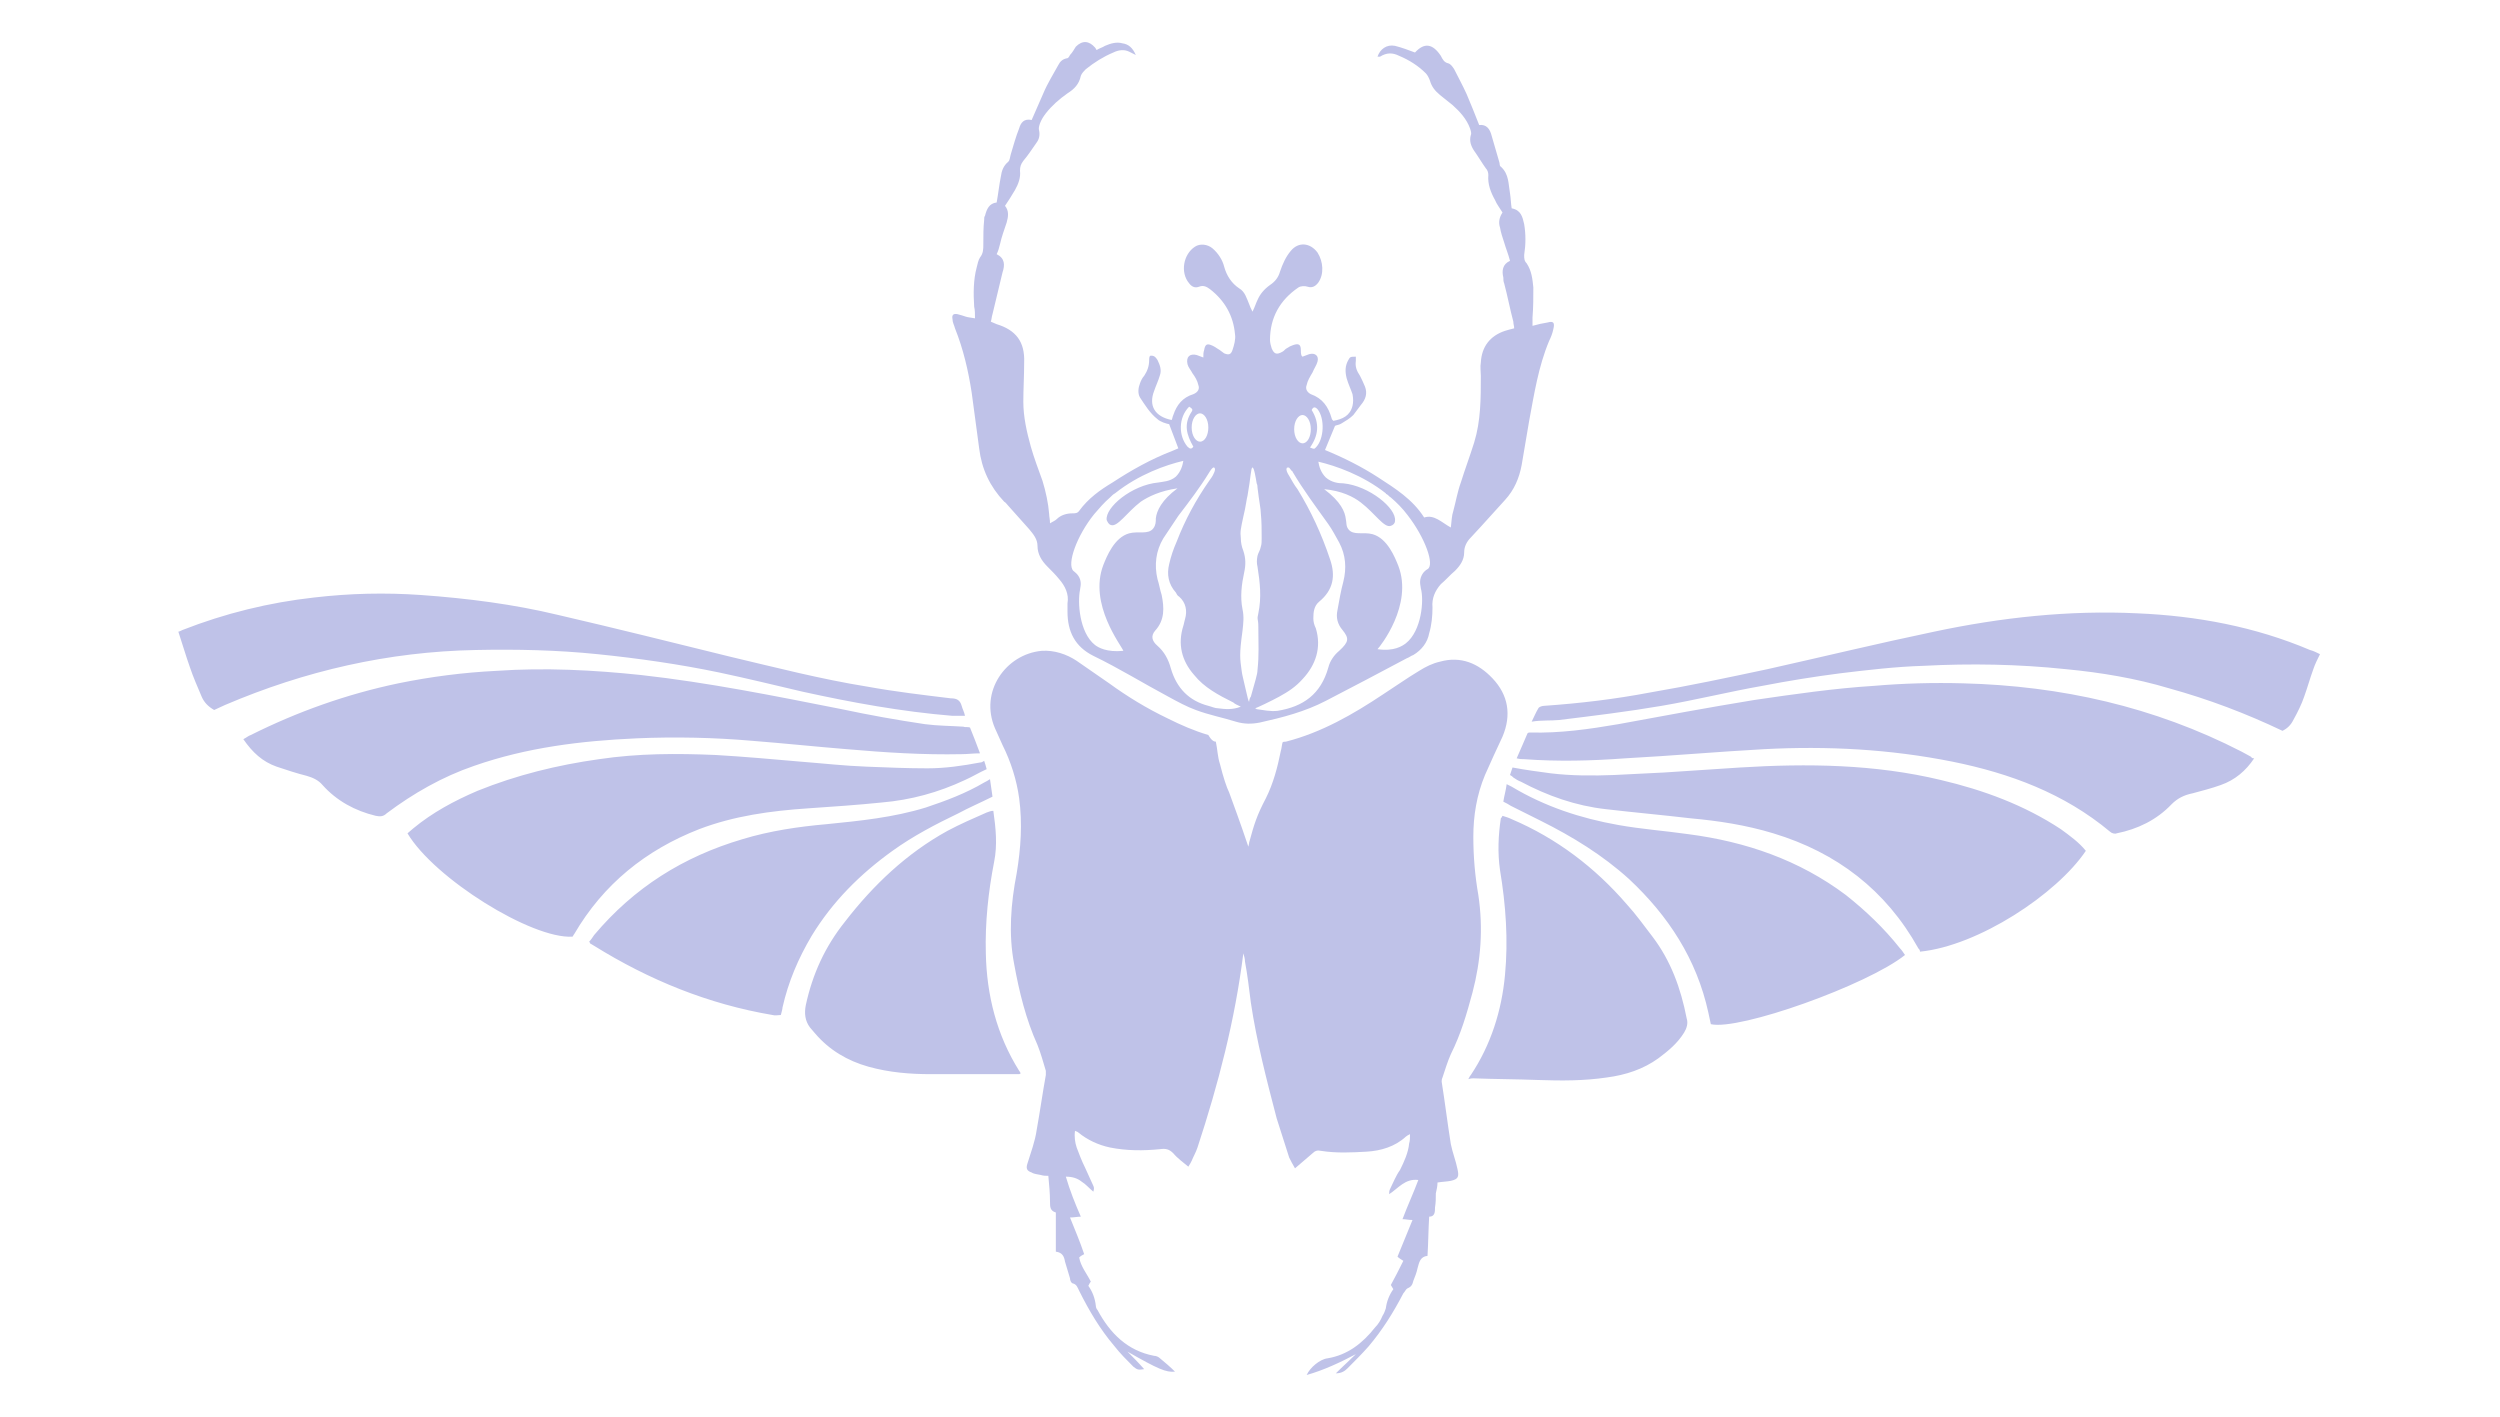 <?xml version="1.0" encoding="utf-8"?>
<!-- Generator: Adobe Illustrator 19.0.0, SVG Export Plug-In . SVG Version: 6.00 Build 0)  -->
<svg version="1.1" id="Layer_1" xmlns="http://www.w3.org/2000/svg" xmlns:xlink="http://www.w3.org/1999/xlink" x="0px" y="0px"
	 viewBox="-809 456 300 170" style="enable-background:new -809 456 300 170;" xml:space="preserve">
<style type="text/css">
	.st0{fill:#BFC2E8;}
</style>
<path class="st0" d="M-663.1,545c0.2,0.9,0.2,1.8,0.5,2.7c0.4,1.6,0.8,2.8,1.1,3.4c0.5,1.4,1.3,3.5,2.3,6.5c0-0.1,0.1-0.3,0.1-0.5
	c0.6-2.2,0.9-3.2,2-5.3c0.9-1.8,1.4-3.7,1.8-5.7c0.1-0.3,0.1-0.6,0.2-1c0.1-0.1,0.2-0.1,0.4-0.1c4.3-1.1,8.1-3.3,11.7-5.7
	c1.4-0.9,2.8-1.9,4.3-2.8c0.8-0.5,1.6-0.9,2.5-1.1c2.5-0.7,4.6,0.2,6.3,2c1.9,2,2.3,4.4,1.2,7c-0.7,1.5-1.4,3-2.1,4.6
	c-1,2.4-1.4,4.9-1.4,7.4c0,2.4,0.2,4.7,0.6,7c0.6,4,0.3,7.9-0.7,11.7c-0.7,2.6-1.4,5-2.6,7.4c-0.4,0.9-0.7,1.9-1,2.8
	c-0.1,0.2-0.1,0.4-0.1,0.5c0.4,2.5,0.7,5,1.1,7.5c0.2,1,0.6,2,0.8,3c0.2,0.9,0.1,1.2-0.8,1.4c-0.5,0.1-1,0.1-1.6,0.2
	c0,0.4-0.1,0.9-0.2,1.3c0,0.6,0,1.1-0.1,1.7c0,0.5,0,1.1-0.7,1.1c-0.1,1.6-0.1,3.1-0.2,4.7c-0.9,0.1-1,0.8-1.2,1.5
	c-0.1,0.5-0.3,1-0.5,1.5c-0.1,0.4-0.2,0.7-0.7,0.9c-0.2,0.1-0.3,0.4-0.5,0.6c-1.2,2.3-2.5,4.4-4.2,6.4c-0.8,0.9-1.6,1.7-2.5,2.6
	c-0.3,0.3-0.7,0.6-1.4,0.6c0.9-0.9,1.7-1.6,2.4-2.3c-1.9,1-3.8,1.9-5.9,2.5c0.4-0.9,1.6-1.9,2.5-2c2.4-0.4,4.2-1.8,5.7-3.7
	c0.4-0.4,0.7-0.9,0.9-1.4c0.2-0.3,0.3-0.6,0.4-0.9c0.1-0.8,0.4-1.6,0.9-2.3c-0.1-0.2-0.2-0.3-0.3-0.5c0.5-0.9,1-1.9,1.5-2.9
	c-0.3-0.2-0.5-0.3-0.7-0.5c0.6-1.5,1.2-2.9,1.8-4.4c-0.5,0-0.8-0.1-1.2-0.1c0.6-1.6,1.3-3.1,1.9-4.7c-1.6-0.2-2.4,1-3.5,1.7
	c0-0.2,0-0.4,0.1-0.6c0.4-0.8,0.7-1.6,1.2-2.3c0.5-1,1-2.1,1.1-3.2c0.1-0.3,0.1-0.6,0.1-1.1c-0.2,0.1-0.4,0.2-0.5,0.3
	c-1.3,1.2-3,1.7-4.7,1.8c-1.8,0.1-3.6,0.2-5.5-0.1c-0.4-0.1-0.7,0-1,0.3c-0.7,0.6-1.4,1.2-2.1,1.8c-0.3-0.5-0.5-0.9-0.7-1.3
	c-0.5-1.6-1-3.1-1.5-4.7c-1.2-4.6-2.4-9.2-3.1-13.9c-0.2-1.6-0.4-3.3-0.7-4.9c0-0.3-0.1-0.7-0.2-1c-1,8-3,15.7-5.5,23.3
	c-0.2,0.6-0.5,1.1-0.7,1.6c-0.1,0.2-0.2,0.4-0.4,0.7c-0.6-0.5-1.3-1-1.8-1.6c-0.5-0.5-0.9-0.6-1.6-0.5c-2,0.2-4,0.2-6-0.2
	c-1.4-0.3-2.7-0.9-3.8-1.8c-0.1-0.1-0.2-0.1-0.4-0.2c-0.1,0.7,0,1.4,0.2,2c0.3,0.8,0.6,1.6,1,2.4c0.3,0.7,0.7,1.5,1,2.2
	c0.1,0.2,0.1,0.4,0,0.7c-0.5-0.4-0.9-0.9-1.4-1.2c-0.5-0.4-1.1-0.6-1.9-0.6c0.5,1.7,1.1,3.2,1.8,4.8c-0.4,0-0.8,0.1-1.3,0.1
	c0.6,1.5,1.2,2.9,1.7,4.4c-0.2,0.1-0.4,0.2-0.6,0.4c0.2,1.1,0.9,1.9,1.4,2.9c-0.1,0.1-0.2,0.3-0.3,0.5c0.5,0.7,0.8,1.5,0.9,2.4
	c0,0.2,0.1,0.4,0.2,0.5c1.5,2.8,3.6,4.9,6.8,5.5c0.2,0,0.5,0.1,0.7,0.3c0.6,0.5,1.2,1,1.8,1.6c-1.1,0.1-2-0.3-5.7-2.4
	c0.6,0.6,1.3,1.3,2,2.1c-0.7,0.1-0.8,0.1-1.3-0.3c-0.8-0.8-1.6-1.6-2.3-2.5c-1.7-2-3-4.2-4.2-6.6c-0.2-0.4-0.3-0.8-0.8-0.9
	c-0.2-0.1-0.3-0.4-0.3-0.6c-0.2-0.7-0.4-1.3-0.6-2c-0.1-0.6-0.3-1.1-1.1-1.2c0-1.6,0-3.1,0-4.7c-0.7-0.2-0.7-0.7-0.7-1.3
	c0-1-0.1-2-0.2-3.1c-0.3,0-0.6,0-0.9-0.1c-0.4-0.1-0.8-0.1-1.1-0.3c-0.6-0.2-0.7-0.5-0.5-1.1c0.4-1.3,0.9-2.6,1.1-4
	c0.4-2.2,0.7-4.4,1.1-6.6c0-0.2,0-0.4,0-0.5c-0.3-1-0.6-2.1-1-3.1c-1.4-3.1-2.2-6.4-2.8-9.7c-0.7-3.6-0.4-7.3,0.3-10.9
	c0.5-3,0.7-6,0.3-9c-0.3-2.2-1-4.4-2-6.4c-0.3-0.7-0.6-1.3-0.9-2c-1.9-4.4,1.3-8.9,5.6-9.3c1.5-0.1,3,0.4,4.2,1.2
	c1.3,0.9,2.6,1.8,3.9,2.7c2.2,1.6,4.5,3,7,4.2c1.6,0.8,3.2,1.5,4.9,2C-663.6,544.9-663.3,545-663.1,545z M-693.4,543.2
	c-1.5-0.1-3.1-0.1-4.6-0.3c-3.4-0.5-6.7-1.1-10-1.8c-8.1-1.6-16-3.2-24.1-4.1c-5.7-0.6-11.5-0.9-17.3-0.5c-4,0.2-7.9,0.7-11.8,1.5
	c-6.2,1.3-12.1,3.4-17.7,6.2c-0.3,0.1-0.5,0.3-0.9,0.5c1.1,1.6,2.3,2.7,4,3.3c1.2,0.4,2.4,0.8,3.6,1.1c0.7,0.2,1.4,0.5,1.9,1.1
	c1.7,1.9,3.9,3.1,6.4,3.7c0.5,0.1,0.9,0.1,1.3-0.3c3.2-2.4,6.7-4.4,10.5-5.7c6.3-2.2,12.8-3,19.5-3.3c4.6-0.2,9.3-0.1,13.9,0.3
	c3.8,0.3,7.6,0.7,11.3,1c4.6,0.4,9.2,0.7,13.8,0.6c0.7,0,1.4-0.1,2.2-0.1c-0.4-1.1-0.8-2.1-1.2-3.1
	C-692.9,543.2-693.2,543.3-693.4,543.2z M-538.9,546.8c-0.4-0.2-0.7-0.4-1.1-0.6c-10.5-5.4-21.7-7.9-33.4-8.2
	c-3.6-0.1-7.2,0-10.7,0.3c-4.8,0.3-9.6,1-14.4,1.7c-5.5,0.9-10.9,1.9-16.3,2.9c-3.5,0.6-7,1.1-10.6,1c-0.1,0-0.2,0-0.3,0.1
	c-0.4,0.9-0.8,1.9-1.3,3c0.4,0.1,0.6,0.1,0.9,0.1c4,0.3,8.1,0.2,12.1-0.1c5.6-0.3,11.2-0.8,16.7-1.1c7.6-0.4,15.1,0,22.6,1.5
	c6.9,1.4,13.4,3.8,18.9,8.4c0.2,0.2,0.6,0.3,0.8,0.2c2.5-0.5,4.8-1.6,6.6-3.5c0.7-0.7,1.5-1.1,2.5-1.3c1.1-0.3,2.3-0.6,3.4-1
	c1.7-0.6,3-1.7,4-3.2C-538.8,547-538.8,546.9-538.9,546.8z M-691.4,547.5c-2.1,0.4-4.2,0.7-6.3,0.7c-2.4,0-4.8-0.1-7.3-0.2
	c-2.7-0.1-5.3-0.4-7.9-0.6c-3.4-0.3-6.8-0.6-10.2-0.8c-4.7-0.2-9.3-0.2-14,0.5c-5,0.7-9.9,1.9-14.6,3.8c-2.8,1.2-5.4,2.6-7.7,4.5
	c-0.2,0.2-0.5,0.4-0.7,0.6c3.2,5.4,14.9,12.7,19.8,12.4c0.1-0.1,0.1-0.2,0.2-0.3c3.5-6,8.6-10.1,15-12.6c4.2-1.6,8.6-2.2,13.1-2.5
	c2.9-0.2,5.9-0.4,8.8-0.7c3.5-0.3,6.8-1.2,10-2.7c0.9-0.4,1.7-0.9,2.6-1.3c-0.1-0.4-0.2-0.7-0.3-1
	C-691.2,547.5-691.3,547.5-691.4,547.5z M-561.7,555.5c-4.4-2.9-9.3-4.7-14.4-5.9c-7.9-1.9-16-2-24.1-1.5c-3,0.2-6.1,0.4-9.1,0.6
	c-2,0.1-4,0.2-6,0.3c-2.5,0.1-5.1,0.1-7.6-0.2c-1.5-0.2-3-0.4-4.6-0.7c-0.1,0.3-0.2,0.6-0.3,0.9c0.2,0.1,0.3,0.2,0.4,0.3
	c0.3,0.2,0.6,0.4,0.9,0.5c3.2,1.7,6.6,2.9,10.2,3.3c3.4,0.4,6.8,0.7,10.2,1.1c3.3,0.3,6.6,0.8,9.9,1.8c7.6,2.3,13.5,6.8,17.4,13.8
	c0.1,0.1,0.2,0.2,0.2,0.4c7-0.7,16.4-6.9,19.9-12.1C-559.5,557.1-560.6,556.3-561.7,555.5z M-690.6,553.5c-1.6,0.7-3.2,1.4-4.7,2.2
	c-4.9,2.7-8.9,6.5-12.3,10.9c-2.4,3-3.9,6.3-4.7,10c-0.2,1-0.1,1.9,0.5,2.7c0.2,0.2,0.4,0.5,0.6,0.7c1.7,2,3.9,3.3,6.4,4
	c2.5,0.7,5,0.9,7.5,0.9c3.5,0,7.1,0,10.6,0c0.1,0,0.1-0.1,0.2-0.1c-0.1-0.1-0.1-0.2-0.2-0.3c-2.7-4.3-3.9-9.1-4-14.1
	c-0.1-3.7,0.3-7.4,1-11c0.4-2,0.2-4-0.1-6.1C-690.1,553.3-690.3,553.4-690.6,553.5z M-632.2,585.4c2.6,0.1,5.2,0.1,7.8,0.2
	c2.8,0.1,5.5,0.1,8.2-0.3c2.3-0.3,4.4-1,6.2-2.3c1.2-0.9,2.3-1.8,3.1-3.1c0.3-0.5,0.5-1.1,0.3-1.7c-0.7-3.6-1.9-6.9-4.1-9.8
	c-1-1.3-2-2.7-3.1-3.9c-3.8-4.4-8.4-7.9-13.8-10.2c-0.4-0.2-0.8-0.3-1.1-0.4c-0.1,0.2-0.1,0.2-0.2,0.3c-0.3,2-0.4,4.1-0.1,6.2
	c0.7,4.2,1,8.4,0.6,12.6c-0.4,4.3-1.7,8.4-4.1,12c-0.1,0.1-0.2,0.3-0.3,0.5C-632.5,585.4-632.3,585.4-632.2,585.4z M-690.9,549.9
	c-2.2,1.3-4.6,2.2-7,3c-3.9,1.2-7.9,1.6-11.9,2c-3.4,0.3-6.8,0.8-10.1,1.8c-7.1,2.1-13,5.8-17.8,11.5c-0.2,0.3-0.4,0.6-0.6,0.8
	c0.1,0.1,0.1,0.2,0.1,0.2c0.2,0.1,0.3,0.2,0.5,0.3c6.6,4.1,13.7,7,21.4,8.3c0.3,0.1,0.7,0,1,0c0.1-0.4,0.2-0.7,0.2-0.9
	c0.7-3.1,1.9-5.9,3.5-8.6c2.5-4.1,5.8-7.4,9.7-10.2c2.5-1.8,5.2-3.2,7.9-4.5c1.3-0.7,2.7-1.3,4.1-2c-0.1-0.7-0.2-1.4-0.3-2.1
	C-690.5,549.7-690.7,549.8-690.9,549.9z M-581,569.8c-1.9-2.4-4.1-4.5-6.5-6.4c-5.6-4.2-12-6.4-18.9-7.3c-2.8-0.4-5.6-0.6-8.4-1.1
	c-4.5-0.8-8.8-2.2-12.8-4.6c-0.2-0.1-0.4-0.2-0.6-0.3c-0.1,0.8-0.3,1.4-0.4,2.1c0.4,0.2,0.6,0.3,0.9,0.5c1.2,0.6,2.4,1.2,3.6,1.8
	c3.8,1.9,7.4,4.1,10.6,7c4.7,4.4,8.1,9.6,9.5,16c0.1,0.5,0.2,0.9,0.3,1.4c3.4,0.8,18.8-4.7,23.3-8.3
	C-580.6,570.3-580.8,570-581,569.8z M-621.9,542.4c4.1-0.5,8.2-1,12.3-1.7c4.1-0.7,8.1-1.7,12.1-2.4c3.1-0.6,6.2-1.1,9.3-1.5
	c3.3-0.4,6.7-0.8,10-0.9c5.7-0.3,11.4-0.2,17.1,0.4c4.2,0.4,8.4,1.1,12.4,2.3c4.7,1.3,9.2,3,13.6,5.1c0.6-0.3,1-0.7,1.3-1.3
	c0.5-0.9,1-1.9,1.3-2.8c0.4-1.1,0.7-2.2,1.1-3.3c0.2-0.6,0.5-1.2,0.8-1.8c-0.4-0.2-0.8-0.4-1.2-0.5c-6.6-2.8-13.6-4.1-20.7-4.4
	c-8.2-0.4-16.4,0.5-24.4,2.2c-6.7,1.4-13.3,3-20,4.5c-4.7,1-9.4,2-14.1,2.8c-4.2,0.8-8.4,1.3-12.7,1.6c-0.2,0-0.6,0.1-0.7,0.3
	c-0.3,0.5-0.5,1-0.8,1.6C-624,542.4-622.9,542.5-621.9,542.4z M-693.6,540.7c-0.2-0.7-0.6-0.9-1.3-0.9c-3.3-0.4-6.7-0.8-10-1.4
	c-5.6-0.9-11-2.3-16.5-3.6c-6.9-1.7-13.7-3.4-20.6-5c-5.4-1.3-10.9-2-16.5-2.4c-4.3-0.3-8.5-0.2-12.8,0.3
	c-5.4,0.6-10.7,1.9-15.8,3.9c-0.2,0.1-0.4,0.2-0.5,0.2c0.5,1.5,0.9,2.9,1.4,4.3c0.4,1.2,0.9,2.3,1.4,3.5c0.3,0.7,0.8,1.2,1.5,1.6
	c0.4-0.2,0.9-0.4,1.3-0.6c9.6-4.1,19.6-6.4,30.1-6.6c4.9-0.1,9.7,0,14.6,0.5c4.9,0.5,9.8,1.2,14.6,2.2c3.3,0.7,6.6,1.5,10,2.3
	c5.9,1.3,11.9,2.4,18,2.9c0.5,0,0.9,0,1.5,0C-693.3,541.4-693.5,541.1-693.6,540.7z M-622.6,495.5c-0.1,0.5-0.3,1-0.5,1.4
	c-1.3,3.1-1.8,6.4-2.4,9.6c-0.3,1.8-0.6,3.5-0.9,5.3c-0.3,1.6-0.9,3-2,4.2c-1,1.1-1.9,2.1-2.9,3.2c-0.4,0.4-0.8,0.9-1.2,1.3
	c-0.5,0.5-0.8,1.1-0.8,1.8c0,0.9-0.5,1.6-1.1,2.2c-0.6,0.5-1.1,1.1-1.7,1.6c-0.7,0.8-1.1,1.7-1,2.8c0,1-0.1,2.1-0.4,3.1
	c-0.2,1.1-0.9,2-1.9,2.6c-0.3,0.1-0.5,0.3-0.8,0.4c-3.2,1.7-6.4,3.4-9.7,5.1c-2.5,1.3-5.2,2-7.9,2.6c-1,0.2-1.9,0.2-2.9-0.1
	c-1.6-0.5-3.2-0.8-4.8-1.4c-1.1-0.4-2.2-1-3.3-1.6c-3-1.6-5.9-3.4-9-4.9c-2.2-1.1-3.1-2.9-3.1-5.3c0-0.3,0-0.7,0-1
	c0.2-1.1-0.3-2.1-1-2.9c-0.4-0.5-0.9-1-1.4-1.5c-0.7-0.7-1.2-1.5-1.2-2.5c0-0.8-0.5-1.4-1-2c-0.8-0.9-1.7-1.9-2.5-2.8
	c-0.2-0.2-0.3-0.4-0.5-0.5c-1.7-1.8-2.7-3.9-3-6.4c-0.3-2.3-0.6-4.5-0.9-6.7c-0.4-2.6-1-5.2-2-7.7c-0.1-0.4-0.3-0.7-0.3-1.1
	c-0.1-0.5,0.1-0.7,0.6-0.6c0.4,0.1,0.7,0.2,1,0.3s0.6,0.1,1.1,0.2c0-0.5,0-1-0.1-1.4c-0.1-1.6-0.1-3.2,0.3-4.7
	c0.1-0.4,0.2-0.9,0.4-1.2c0.4-0.5,0.4-1,0.4-1.6c0-1,0-2,0.1-2.9c0-0.2,0-0.4,0.1-0.5c0.2-0.8,0.5-1.5,1.4-1.6
	c0.2-1.1,0.3-2.1,0.5-3.1c0.1-0.7,0.3-1.3,0.9-1.8c0.2-0.2,0.2-0.6,0.3-0.9c0.3-1,0.6-2.1,1-3.1c0.2-0.7,0.6-1.2,1.5-1
	c0.5-1.1,0.9-2.1,1.4-3.2c0.5-1.2,1.2-2.3,1.8-3.4c0.2-0.4,0.5-0.7,1-0.8c0.2,0,0.3-0.2,0.4-0.4c0.3-0.3,0.5-0.7,0.7-1
	c0.8-0.8,1.6-0.7,2.3,0.1c0.1,0.1,0.1,0.2,0.2,0.3c0.3-0.2,0.7-0.3,1-0.5c0.7-0.3,1.4-0.5,2.1-0.3c0.7,0.1,1.2,0.5,1.6,1.4
	c-0.4-0.2-0.6-0.3-0.8-0.4c-0.6-0.3-1.3-0.2-1.9,0.1c-1.2,0.5-2.3,1.2-3.3,2c-0.2,0.2-0.5,0.5-0.6,0.8c-0.2,1-0.8,1.6-1.6,2.1
	c-1,0.7-1.9,1.5-2.6,2.4c-0.3,0.4-0.5,0.7-0.7,1.2c-0.1,0.3-0.2,0.6-0.1,0.9c0.1,0.5,0,1-0.3,1.4c-0.5,0.7-1,1.5-1.6,2.2
	c-0.3,0.4-0.4,0.7-0.4,1.2c0.1,0.8-0.2,1.6-0.6,2.3c-0.4,0.7-0.8,1.3-1.2,1.9c0.5,0.6,0.4,1.3,0.2,2c-0.3,0.9-0.6,1.7-0.8,2.6
	c-0.1,0.4-0.2,0.8-0.4,1.2c1,0.5,1,1.3,0.7,2.2c-0.4,1.7-0.8,3.3-1.2,5c-0.1,0.3-0.1,0.6-0.2,0.9c0.2,0.1,0.5,0.2,0.7,0.3
	c2.3,0.7,3.4,2.1,3.3,4.6c0,1.6-0.1,3.2-0.1,4.7c0,1.8,0.4,3.6,0.9,5.4c0.4,1.4,0.9,2.7,1.4,4.1c0.4,1.3,0.7,2.7,0.8,4
	c0,0.3,0.1,0.6,0.1,1.1c0.3-0.2,0.6-0.3,0.8-0.5c0.5-0.5,1.2-0.7,1.9-0.7c0.3,0,0.6,0,0.8-0.3c1.1-1.5,2.5-2.5,4-3.4
	c2.3-1.5,4.6-2.8,7.2-3.8c0.2-0.1,0.5-0.2,0.7-0.3c-0.4-1-0.7-1.9-1.1-2.9c-0.1,0-0.4-0.1-0.7-0.2c-0.2-0.1-0.5-0.2-0.7-0.4
	c-0.9-0.7-1.5-1.7-2.1-2.6c-0.3-0.5-0.2-1.2,0-1.7c0.1-0.3,0.3-0.7,0.5-0.9c0.4-0.6,0.6-1.2,0.6-1.9c0-0.2,0-0.3,0.1-0.5
	c0.5-0.1,0.7,0.2,0.9,0.5c0.3,0.6,0.5,1.2,0.3,1.8c-0.2,0.7-0.5,1.3-0.7,1.9c-0.7,1.8,0.1,3.1,2.1,3.5c0.1-0.2,0.1-0.4,0.2-0.6
	c0.4-1.2,1.1-2.1,2.4-2.5c0.5-0.2,0.8-0.6,0.6-1.1c-0.1-0.5-0.4-1-0.7-1.4c-0.2-0.4-0.5-0.7-0.6-1.1c-0.2-0.9,0.3-1.3,1.1-1.1
	c0.3,0.1,0.5,0.2,0.8,0.3c0-0.4,0-0.6,0.1-0.9c0.1-0.6,0.3-0.8,0.8-0.6c0.3,0.1,0.6,0.3,0.9,0.5c0.2,0.1,0.4,0.3,0.7,0.5
	c0.5,0.2,0.8,0.2,1-0.4c0.2-0.6,0.4-1.3,0.3-1.9c-0.2-2.2-1.2-4-3-5.4c-0.4-0.3-0.8-0.5-1.3-0.3s-0.9,0-1.2-0.4
	c-1.1-1.3-0.7-3.5,0.7-4.4c0.6-0.4,1.5-0.3,2.1,0.2c0.7,0.6,1.2,1.4,1.4,2.2c0.3,1.1,0.9,2,1.8,2.6c0.7,0.4,0.9,1.2,1.2,1.9
	c0.1,0.3,0.2,0.5,0.4,0.9c0.3-0.6,0.4-1,0.6-1.4c0.3-0.7,0.8-1.3,1.5-1.8c0.6-0.4,1-0.9,1.2-1.6c0.3-0.9,0.7-1.8,1.3-2.5
	c0.9-1.1,2.3-1,3.2,0.2c0.7,1.1,0.8,2.6,0.1,3.6c-0.3,0.4-0.7,0.7-1.3,0.5c-0.3-0.1-0.8-0.1-1.1,0.1c-2.2,1.5-3.4,3.6-3.4,6.3
	c0,0.3,0.1,0.7,0.2,1c0.3,0.7,0.6,0.8,1.3,0.4c0.2-0.1,0.3-0.3,0.5-0.4c0.3-0.2,0.5-0.3,0.8-0.4c0.6-0.2,0.9-0.1,0.9,0.6
	c0,0.2,0,0.5,0.1,0.7c0,0,0,0,0.1,0.1c0.3-0.1,0.5-0.2,0.8-0.3c0.7-0.2,1.2,0.2,1,0.9c-0.1,0.4-0.4,0.8-0.6,1.3
	c-0.3,0.5-0.6,1-0.7,1.5c-0.2,0.5,0.1,0.9,0.5,1.1c1.4,0.5,2.1,1.5,2.5,2.9c0,0.1,0.1,0.2,0.2,0.3c1.1-0.2,2-0.6,2.3-1.8
	c0.1-0.4,0.1-0.9,0-1.4c-0.2-0.6-0.5-1.2-0.7-1.9c-0.2-0.8-0.2-1.5,0.2-2.2c0.2-0.4,0.3-0.4,0.9-0.4c0,0.2,0,0.3,0,0.5
	c-0.1,0.7,0.1,1.2,0.5,1.8c0.2,0.4,0.4,0.8,0.6,1.3c0.3,0.8,0.1,1.5-0.5,2.2c-0.3,0.4-0.6,0.8-0.9,1.2c-0.4,0.4-0.9,0.7-1.4,1
	c-0.3,0.2-0.6,0.2-0.8,0.3c-0.4,1-0.8,1.9-1.2,2.9c2.2,0.9,4.4,2,6.4,3.3c2,1.3,4.1,2.6,5.5,4.8c1.2-0.4,2.1,0.6,3.2,1.2
	c0.1-0.8,0.1-1.4,0.3-2c0.3-1.1,0.5-2.3,0.9-3.4c0.5-1.6,1.1-3.2,1.6-4.8c0.8-2.6,0.8-5.3,0.8-8c0-0.5-0.1-1.1,0-1.6
	c0.1-1.9,1.1-3.2,2.9-3.8c0.3-0.1,0.7-0.2,1.1-0.3c0-0.3-0.1-0.5-0.1-0.8c-0.4-1.5-0.7-3.1-1.1-4.6c-0.1-0.2-0.1-0.5-0.1-0.7
	c-0.2-0.8-0.1-1.6,0.8-2c-0.2-0.8-0.5-1.5-0.7-2.2c-0.2-0.6-0.4-1.2-0.5-1.8c-0.2-0.6-0.1-1.2,0.3-1.8c-0.3-0.5-0.7-1-0.9-1.5
	c-0.5-0.9-0.9-1.9-0.8-3c0-0.3-0.1-0.6-0.3-0.8c-0.5-0.7-0.9-1.4-1.4-2.1c-0.4-0.6-0.6-1.2-0.4-1.9c0.1-0.2,0-0.5-0.1-0.8
	c-0.4-1.1-1.2-2-2.1-2.8c-0.5-0.4-1-0.8-1.5-1.2c-0.6-0.5-1-1-1.2-1.7c-0.1-0.3-0.3-0.7-0.5-0.9c-0.9-0.9-2-1.6-3.2-2.1
	c-0.8-0.4-1.5-0.4-2.3,0.1c0,0-0.1,0-0.2,0h-0.1c0.3-0.9,1.1-1.5,2.1-1.3c0.8,0.2,1.6,0.5,2.4,0.8c1.1-1.2,2.1-1.1,3.1,0.4
	c0.2,0.4,0.4,0.8,0.9,0.9c0.3,0.1,0.5,0.4,0.7,0.7c0.5,1,1,1.9,1.5,3c0.5,1.2,1,2.4,1.5,3.7c0.9-0.1,1.3,0.5,1.5,1.3
	c0.3,1,0.6,2.1,0.9,3.1c0.1,0.2,0,0.5,0.2,0.6c1,0.9,0.9,2.1,1.1,3.2c0.1,0.6,0.1,1.2,0.2,1.8c1.1,0.2,1.3,1,1.5,1.9
	c0.2,1.2,0.2,2.4,0,3.7c0,0.4,0,0.7,0.3,1c0.6,0.9,0.7,1.9,0.8,2.9c0,1.2,0,2.4-0.1,3.6c0,0.3,0,0.6,0,1c0.7-0.2,1.2-0.3,1.8-0.4
	C-622.6,494.5-622.4,494.7-622.6,495.5z M-651.8,509.7c0.5,0.2,0.5,0.2,0.7,0c1-1,1.1-3.5,0.2-4.6c-0.3-0.3-0.5-0.3-0.7,0.1
	C-650.6,506.8-650.8,508.3-651.8,509.7z M-653.7,507.5c0,1,0.5,1.7,1,1.7c0.6,0,1-0.8,1-1.7c0-1-0.5-1.7-1-1.7
	S-653.7,506.5-653.7,507.5z M-666,507.3c0,1,0.5,1.7,1,1.7c0.6,0,1-0.8,1-1.7c0-1-0.5-1.7-1-1.7S-666,506.3-666,507.3z
	 M-666.5,509.6c0.3,0.3,0.5,0.3,0.7,0c-0.8-1.4-1.2-2.7-0.2-4.2c0.2-0.3,0-0.4-0.3-0.6C-667.6,506.1-667.6,508.3-666.5,509.6z
	 M-676.6,523.8c0.4-1,1.3-3.3,3.1-3.8c1.1-0.3,2.3,0.2,2.9-0.6c0.3-0.4,0.3-0.8,0.3-1.2c0.1-0.9,0.7-2.2,2.6-3.6
	c-2.1,0.3-3.5,1-4.4,1.6c-1.7,1.3-2.8,3.1-3.6,2.8c-0.3-0.1-0.4-0.4-0.5-0.6c-0.2-1.5,3-4.2,6.2-4.5c0.5-0.1,1.4-0.1,2.1-0.7
	c0.6-0.6,0.8-1.3,0.9-1.9c-2.1,0.5-5.3,1.6-8.2,3.9c-0.2,0.1-0.4,0.3-0.6,0.5c-0.7,0.6-1.3,1.3-1.9,2c-2.1,2.6-3.3,6-2.5,6.8
	c0.1,0.1,0.6,0.4,0.8,1c0.2,0.6,0,1.1,0,1.3c-0.3,1.4-0.1,5.1,1.8,6.6c0.4,0.3,1.4,0.9,3.4,0.7
	C-674.4,533.5-678.4,528.5-676.6,523.8z M-660.1,540.8c-0.4-0.2-0.7-0.3-0.9-0.5c-1.8-0.9-3.5-1.8-4.7-3.3c-1.5-1.7-2-3.7-1.3-5.9
	c0.1-0.3,0.1-0.5,0.2-0.8c0.3-1,0.1-2-0.7-2.7c-0.2-0.1-0.3-0.3-0.4-0.5c-0.9-1-1.1-2.2-0.8-3.4c0.2-0.9,0.5-1.8,0.9-2.7
	c1-2.6,2.3-5,3.9-7.3c0.2-0.3,0.4-0.5,0.6-1c0,0,0.1-0.2,0.1-0.4c0,0,0-0.1-0.1-0.2l0,0c-0.2-0.1-0.6,0.6-0.6,0.6
	c-1.1,1.8-2.4,3.5-3.7,5.2c-0.6,0.9-1.2,1.8-1.8,2.7c-0.9,1.5-1.1,3.2-0.7,4.9c0.2,0.6,0.3,1.3,0.5,1.9c0.3,1.5,0.4,3-0.8,4.3
	c-0.5,0.6-0.4,1.2,0.3,1.8c0.8,0.7,1.3,1.6,1.6,2.7c0.7,2.4,2.2,3.9,4.5,4.5c0.4,0.1,0.8,0.3,1.2,0.3
	C-662,541.1-661.1,541.2-660.1,540.8z M-658.9,539.6c0.5-1.8,0.8-2.7,0.8-3.2c0.2-1.9,0.1-3,0.1-5.2c0-1-0.2-0.8,0-1.6
	c0.4-1.9,0.2-3.7-0.1-5.6c-0.1-0.4-0.1-0.8,0-1.3c0.1-0.4,0.3-0.6,0.4-1.1c0.1-0.3,0.1-0.6,0.1-1c0-1,0-2-0.1-3
	c0-0.5-0.2-1.4-0.4-3.1c0-0.1,0-0.3-0.1-0.5c-0.1-0.6-0.3-1.9-0.5-1.9s-0.2,1.2-0.6,3.4c-0.1,0.3-0.2,1.3-0.5,2.5
	c-0.3,1.4-0.4,1.8-0.3,2.6c0,0.5,0.1,1,0.3,1.5c0.3,0.9,0.3,1.7,0.1,2.6c-0.3,1.4-0.5,2.9-0.2,4.4c0.2,0.9,0.1,1.7,0,2.6
	c-0.4,2.9-0.3,3.3-0.1,4.8c0.1,0.7,0.1,0.5,0.5,2.3c0.2,0.8,0.3,1.4,0.4,1.4C-659.1,540-659,539.7-658.9,539.6z M-647.9,531.6
	c-0.6-0.7-0.8-1.5-0.6-2.4c0.2-1.1,0.4-2.3,0.7-3.4c0.4-1.6,0.3-3.2-0.5-4.7c-0.4-0.7-0.8-1.5-1.3-2.2c-1.5-2.1-3-4.1-4.3-6.3
	c0,0,0-0.1-0.1-0.1c-0.3-0.4-0.3-0.4-0.4-0.4s-0.2,0-0.2,0.1c-0.1,0.2,0.1,0.6,0.3,0.9c0.3,0.5,0.6,1.1,1,1.6
	c1.6,2.6,2.9,5.4,3.9,8.4c0.7,2,0.4,3.7-1.3,5.1c-0.6,0.5-0.7,1.2-0.7,2c0,0.4,0.1,0.8,0.3,1.2c0.7,2.3,0,4.4-1.6,6.1
	c-0.8,0.9-1.7,1.5-2.8,2.1c-0.9,0.5-2.8,1.4-2.9,1.4c0.1,0,0.2,0.1,0.2,0.1c0.8,0.1,1.6,0.3,2.5,0.2c3.1-0.5,5.2-2,6.1-5.2
	c0.2-0.8,0.7-1.5,1.3-2C-647.1,533-647.1,532.6-647.9,531.6z M-640.1,517.8c-0.6-0.8-1.3-1.5-2-2.1c-0.2-0.1-0.3-0.3-0.5-0.4
	c0,0-0.1,0-0.1-0.1c-2.8-2.2-6-3.3-8.1-3.8c0.1,0.6,0.3,1.3,0.9,1.9c0.7,0.6,1.5,0.7,2.1,0.7c3.1,0.3,6.4,3,6.2,4.5
	c0,0.3-0.2,0.5-0.5,0.6c-0.8,0.3-1.9-1.5-3.6-2.8c-0.9-0.7-2.3-1.4-4.4-1.6c2,1.5,2.5,2.7,2.6,3.6c0.1,0.4,0,0.8,0.3,1.2
	c0.6,0.8,1.8,0.3,2.9,0.6c1.8,0.5,2.7,2.8,3.1,3.8c1.8,4.7-2.2,9.7-2.5,10c2,0.3,3-0.4,3.4-0.7c1.9-1.5,2.2-5.2,1.8-6.6
	c0-0.2-0.2-0.7,0-1.3c0.2-0.6,0.6-0.9,0.8-1C-636.8,523.8-638,520.5-640.1,517.8z"/>
</svg>
